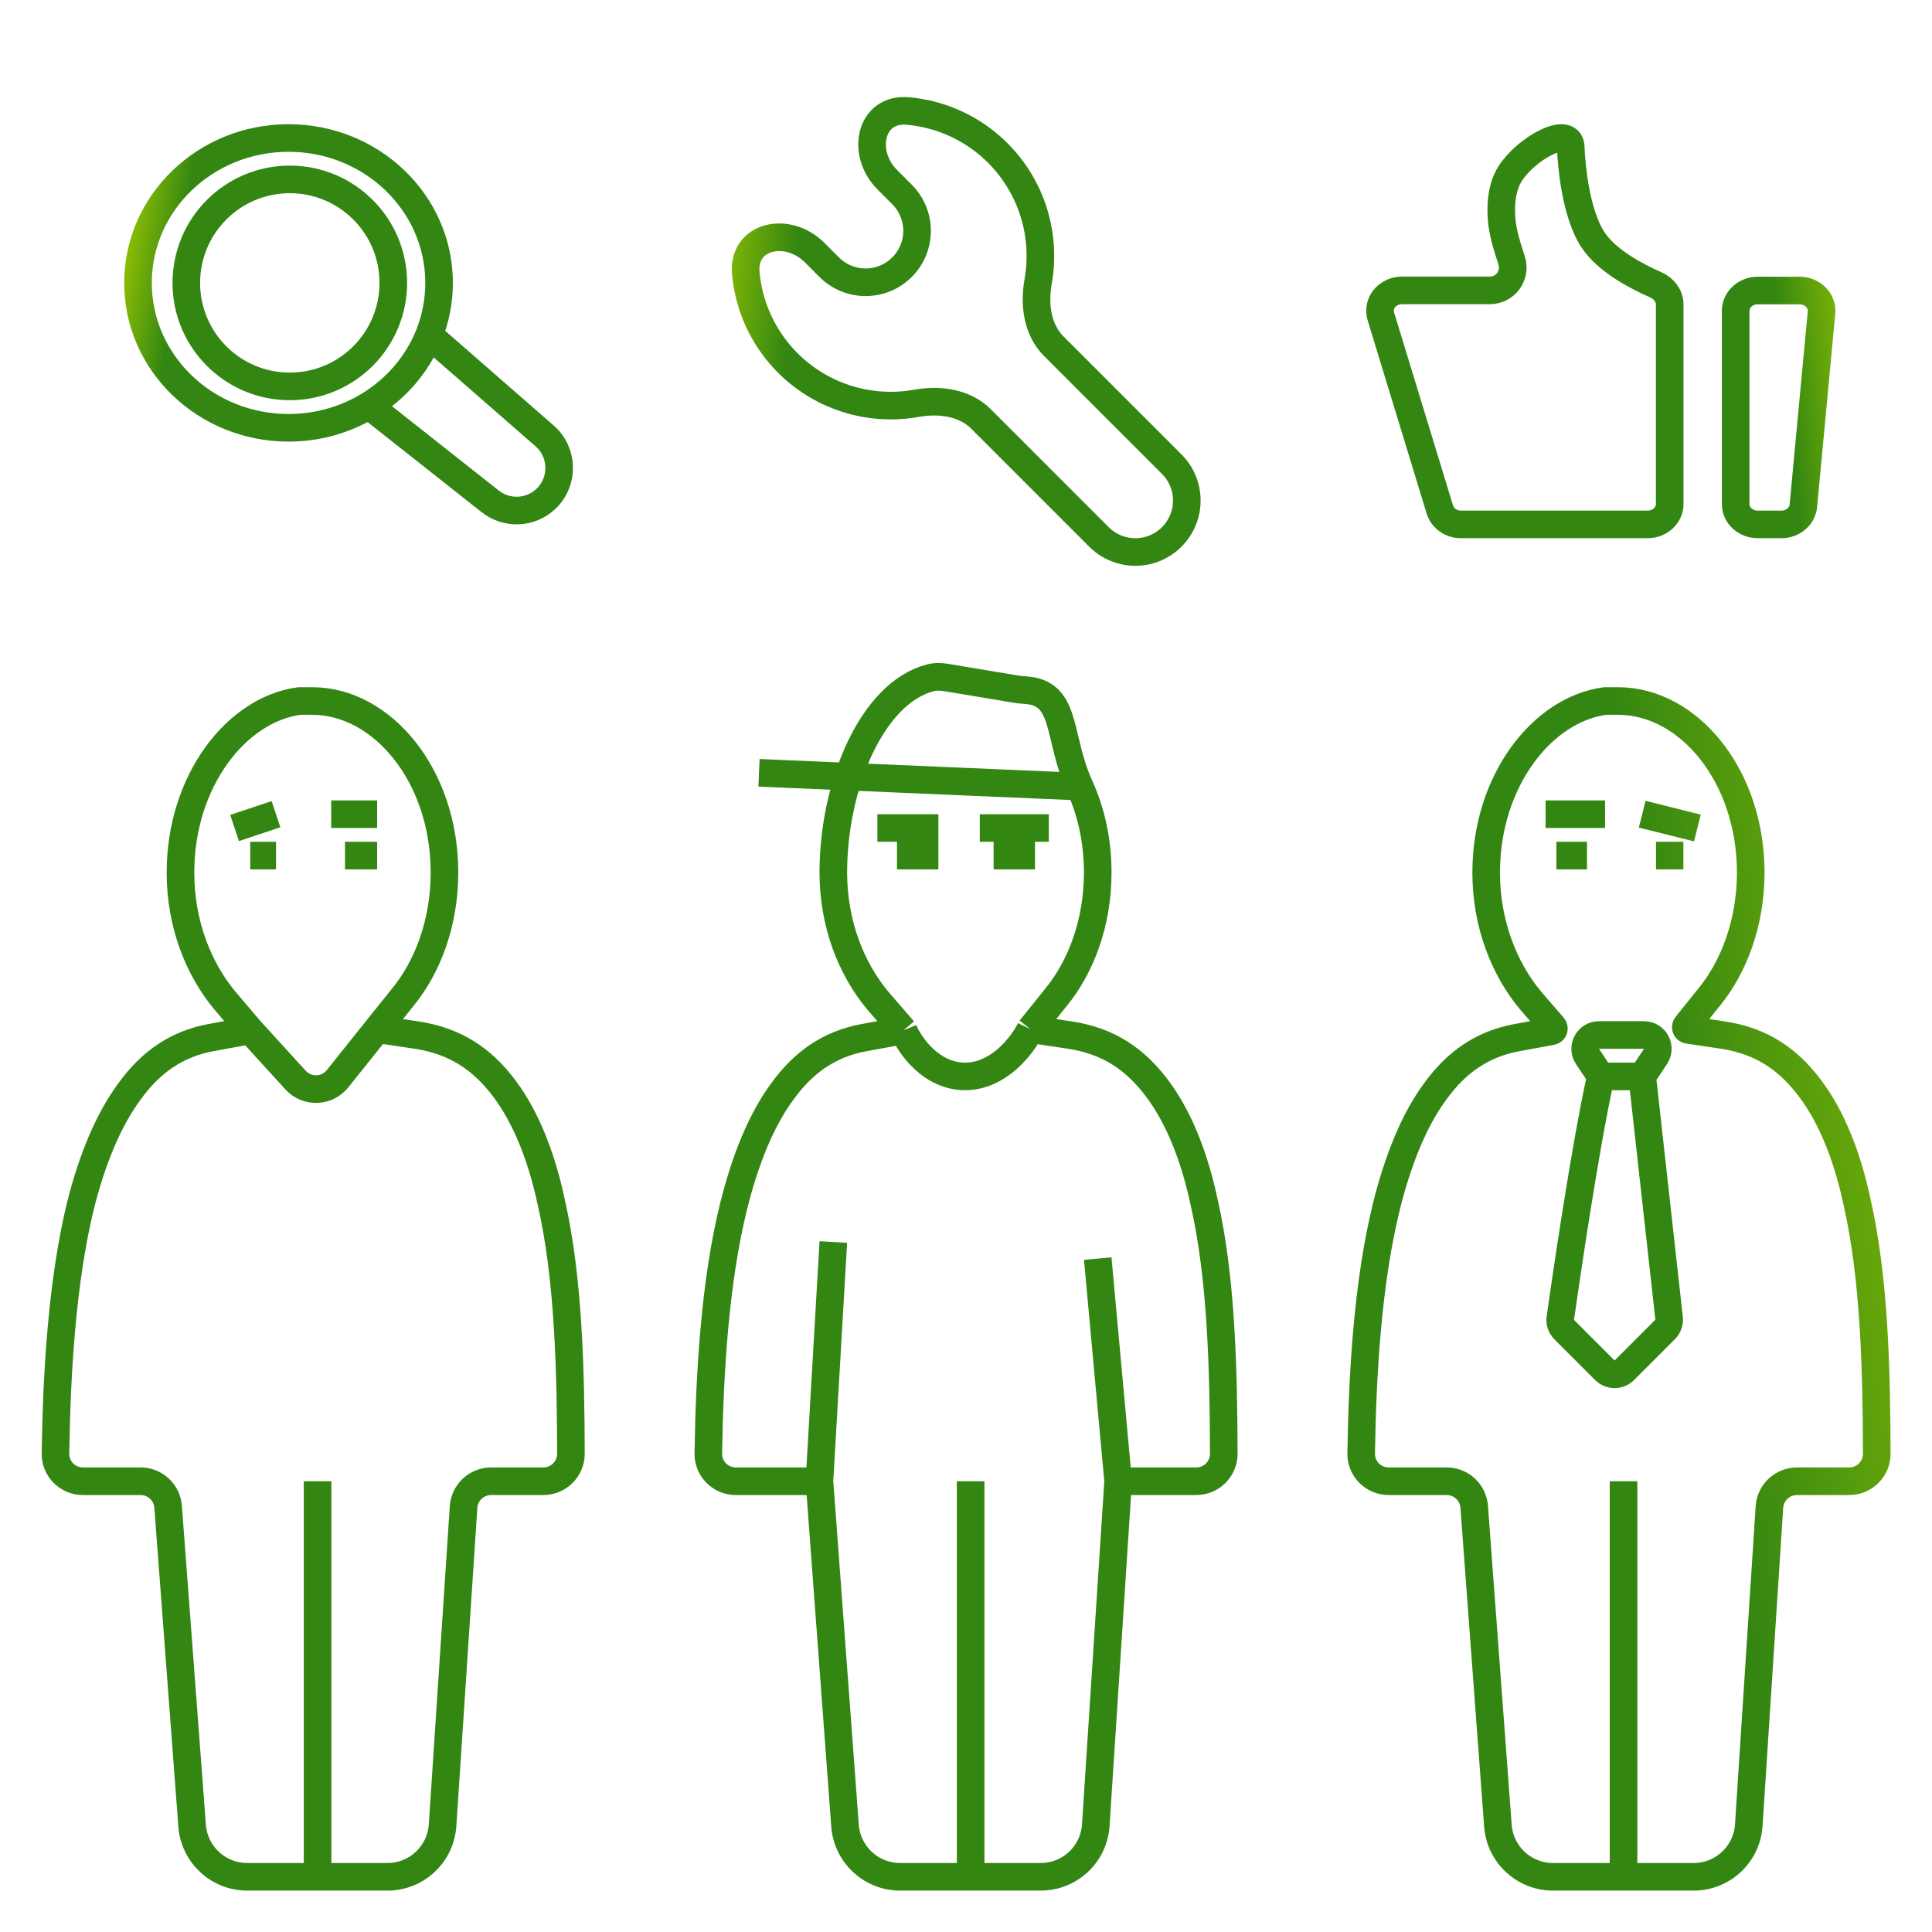 <svg width="70" height="70" viewBox="0 0 70 70" fill="none" xmlns="http://www.w3.org/2000/svg">
<path d="M37.334 37.289L38.25 36.148C39.167 35.036 39.773 33.428 39.773 31.614C39.773 30.466 39.533 29.407 39.122 28.5M37.334 37.289L38.797 37.508C40.187 37.727 41.133 38.386 41.917 39.424C42.7 40.462 43.277 41.895 43.632 43.577C44.257 46.327 44.331 49.645 44.34 52.668C44.342 53.221 43.894 53.668 43.341 53.668H40.512M37.334 37.289C37.056 37.859 36.194 39 34.968 39C33.743 39 32.969 37.888 32.736 37.333M40.512 53.668L39.702 66.13C39.634 67.182 38.761 68 37.707 68H35.168M40.512 53.668L39.773 45.601M29.69 53.668L30.617 66.148C30.695 67.192 31.565 68 32.612 68H35.168M29.69 53.668H26.659C26.105 53.668 25.656 53.218 25.664 52.664C25.709 49.684 25.909 46.411 26.586 43.68C27 42.027 27.576 40.579 28.36 39.526C29.114 38.488 30.045 37.83 31.302 37.596L32.736 37.333M29.69 53.668L30.193 45M32.736 37.333L31.79 36.236C30.843 35.095 30.193 33.472 30.193 31.614C30.193 28.441 31.592 25.113 33.704 24.559C33.898 24.508 34.1 24.517 34.297 24.55L36.837 24.973C36.945 24.991 37.056 24.998 37.166 25.006C38.686 25.109 38.298 26.686 39.122 28.5M13.665 37.289L14.581 36.148C15.498 35.036 16.104 33.428 16.104 31.614C16.104 28.09 13.842 25.399 11.314 25.399H10.841C8.564 25.706 6.539 28.295 6.539 31.614C6.539 33.472 7.189 35.095 8.135 36.236L9.067 37.333M13.665 37.289L15.128 37.508C16.518 37.727 17.479 38.386 18.262 39.424C19.046 40.462 19.622 41.895 19.977 43.577C20.602 46.327 20.677 49.645 20.686 52.668C20.687 53.221 20.239 53.668 19.687 53.668H17.794C17.267 53.668 16.831 54.077 16.796 54.602L16.035 66.132C15.966 67.183 15.093 68 14.039 68H11.506M13.665 37.289L12.231 39.084C11.847 39.565 11.125 39.589 10.71 39.135L9.067 37.333M9.067 37.333L7.633 37.596C6.391 37.83 5.459 38.488 4.705 39.526C3.922 40.579 3.331 42.027 2.917 43.68C2.253 46.411 2.054 49.684 2.01 52.664C2.001 53.218 2.451 53.668 3.005 53.668H5.094C5.617 53.668 6.052 54.071 6.091 54.593L6.961 66.15C7.04 67.194 7.909 68 8.956 68H11.506M56.39 31H57.5M60 31H60.992M56 29.5H58.154M59.5 29.5L61.5 30M9.067 31H10M12.5 31H13.665M8.5 30L10 29.5M12 29.5H13.665M32.5 31H34M36 31H37.5M31.79 30H34M35.5 30H38M58 39L57.518 38.277C57.297 37.945 57.535 37.5 57.934 37.5H59.566C59.965 37.5 60.203 37.945 59.982 38.277L59.5 39M58 39H59.5M58 39C57.413 41.639 56.698 46.601 56.534 47.755C56.512 47.911 56.565 48.065 56.676 48.176L58.146 49.647C58.342 49.842 58.658 49.842 58.854 49.646L60.33 48.17C60.438 48.062 60.49 47.912 60.474 47.761L59.5 39M11.506 68V53.668M35.168 68V53.668M58.824 68H61.365C62.419 68 63.293 67.182 63.361 66.13L64.11 54.603C64.144 54.077 64.581 53.668 65.108 53.668H67C67.552 53.668 68.001 53.221 67.999 52.668C67.99 49.645 67.915 46.327 67.29 43.577C66.936 41.895 66.359 40.462 65.575 39.424C64.792 38.386 63.846 37.727 62.456 37.508L61.165 37.315C61.088 37.303 61.053 37.213 61.102 37.153L61.909 36.148C62.826 35.036 63.432 33.428 63.432 31.614C63.432 28.09 61.17 25.399 58.627 25.399H58.154C55.873 25.706 53.847 28.295 53.847 31.614C53.847 33.472 54.498 35.095 55.444 36.236L56.276 37.2C56.327 37.259 56.294 37.35 56.218 37.364L54.956 37.596C53.7 37.83 52.768 38.488 52.014 39.526C51.231 40.579 50.654 42.027 50.24 43.68C49.563 46.411 49.363 49.684 49.318 52.664C49.31 53.218 49.759 53.668 50.313 53.668H52.416C52.94 53.668 53.375 54.072 53.413 54.594L54.272 66.148C54.349 67.192 55.219 68 56.266 68H58.824ZM58.824 68V53.668M27.5 28L39.122 28.5" stroke="url(#paint0_linear_2731_2967)"/>
<path d="M15.546 12.139C15.78 11.553 15.909 10.916 15.909 10.25C15.909 7.351 13.467 5 10.454 5C7.442 5 5 7.351 5 10.25C5 13.149 7.442 15.5 10.454 15.5C11.524 15.5 12.522 15.204 13.364 14.692M15.546 12.139L19.732 15.793C20.414 16.388 20.439 17.439 19.788 18.067V18.067C19.232 18.602 18.367 18.644 17.762 18.166L13.364 14.692M15.546 12.139C15.121 13.199 14.349 14.093 13.364 14.692M10.5 6.5C8.429 6.5 6.75 8.179 6.75 10.25C6.75 12.321 8.429 14 10.5 14C12.571 14 14.25 12.321 14.25 10.25C14.25 8.179 12.571 6.5 10.5 6.5Z" stroke="url(#paint1_linear_2731_2967)" stroke-linecap="round"/>
<path d="M30.044 9.681C30.394 10.03 30.868 10.227 31.363 10.227V10.227C32.392 10.227 33.227 9.392 33.227 8.363V8.363C33.227 7.868 33.03 7.394 32.681 7.045L32.151 6.515C31.175 5.539 31.527 3.896 32.902 4.022C33.04 4.034 33.178 4.052 33.315 4.076C34.39 4.26 35.381 4.773 36.152 5.544C36.923 6.315 37.436 7.306 37.62 8.381C37.724 8.988 37.721 9.604 37.613 10.203C37.464 11.037 37.582 11.946 38.181 12.545L42.454 16.818C42.804 17.167 43 17.641 43 18.136C43 18.63 42.804 19.104 42.454 19.454C42.104 19.804 41.63 20 41.136 20C40.641 20 40.167 19.804 39.818 19.454L35.545 15.181C34.946 14.582 34.037 14.464 33.203 14.613C32.604 14.721 31.988 14.724 31.381 14.62C30.306 14.436 29.315 13.923 28.544 13.152C27.773 12.381 27.26 11.39 27.076 10.315C27.052 10.178 27.034 10.04 27.022 9.902C26.896 8.527 28.539 8.175 29.515 9.151L30.044 9.681Z" stroke="url(#paint2_linear_2731_2967)" stroke-linecap="round" stroke-linejoin="round"/>
<path d="M65.997 11.327C66.007 11.225 65.993 11.123 65.958 11.026C65.922 10.929 65.865 10.841 65.791 10.765C65.716 10.69 65.625 10.63 65.524 10.589C65.423 10.548 65.314 10.526 65.204 10.526H63.683C63.471 10.526 63.269 10.604 63.12 10.742C62.97 10.88 62.886 11.068 62.886 11.263V18.263C62.886 18.459 62.97 18.646 63.12 18.784C63.269 18.922 63.471 19 63.683 19H64.545C64.745 19 64.937 18.931 65.084 18.806C65.231 18.682 65.322 18.511 65.339 18.327L65.997 11.327ZM60.497 11.033C60.497 10.725 60.29 10.449 59.989 10.318C59.332 10.031 58.214 9.456 57.709 8.677C57.059 7.674 56.936 5.861 56.916 5.445C56.913 5.387 56.915 5.329 56.907 5.272C56.799 4.552 55.298 5.392 54.722 6.281C54.41 6.763 54.37 7.396 54.402 7.891C54.438 8.42 54.605 8.931 54.77 9.439V9.439C54.943 9.973 54.545 10.521 53.983 10.521H50.797C50.673 10.521 50.552 10.547 50.442 10.598C50.332 10.649 50.236 10.722 50.161 10.813C50.087 10.904 50.037 11.009 50.014 11.121C49.991 11.233 49.996 11.348 50.03 11.458L52.169 18.464C52.216 18.618 52.316 18.754 52.455 18.851C52.593 18.948 52.762 19 52.936 19H59.7C59.911 19 60.114 18.922 60.264 18.784C60.413 18.646 60.497 18.459 60.497 18.263V11.033Z" stroke="url(#paint3_linear_2731_2967)" stroke-linecap="round" stroke-linejoin="round"/>
<defs>
<linearGradient id="paint0_linear_2731_2967" x1="73.615" y1="44.82" x2="56.941" y2="47.354" gradientUnits="userSpaceOnUse">
<stop stop-color="#8FC003"/>
<stop offset="0.727" stop-color="#348612"/>
</linearGradient>
<linearGradient id="paint1_linear_2731_2967" x1="4.072" y1="11.812" x2="6.823" y2="12.247" gradientUnits="userSpaceOnUse">
<stop stop-color="#8FC003"/>
<stop offset="0.727" stop-color="#348612"/>
</linearGradient>
<linearGradient id="paint2_linear_2731_2967" x1="25.639" y1="11.294" x2="29.735" y2="11.696" gradientUnits="userSpaceOnUse">
<stop stop-color="#8FC003"/>
<stop offset="0.727" stop-color="#348612"/>
</linearGradient>
<linearGradient id="paint3_linear_2731_2967" x1="67.361" y1="11.382" x2="63.277" y2="11.84" gradientUnits="userSpaceOnUse">
<stop stop-color="#8FC003"/>
<stop offset="0.727" stop-color="#348612"/>
</linearGradient>
</defs>
</svg>
